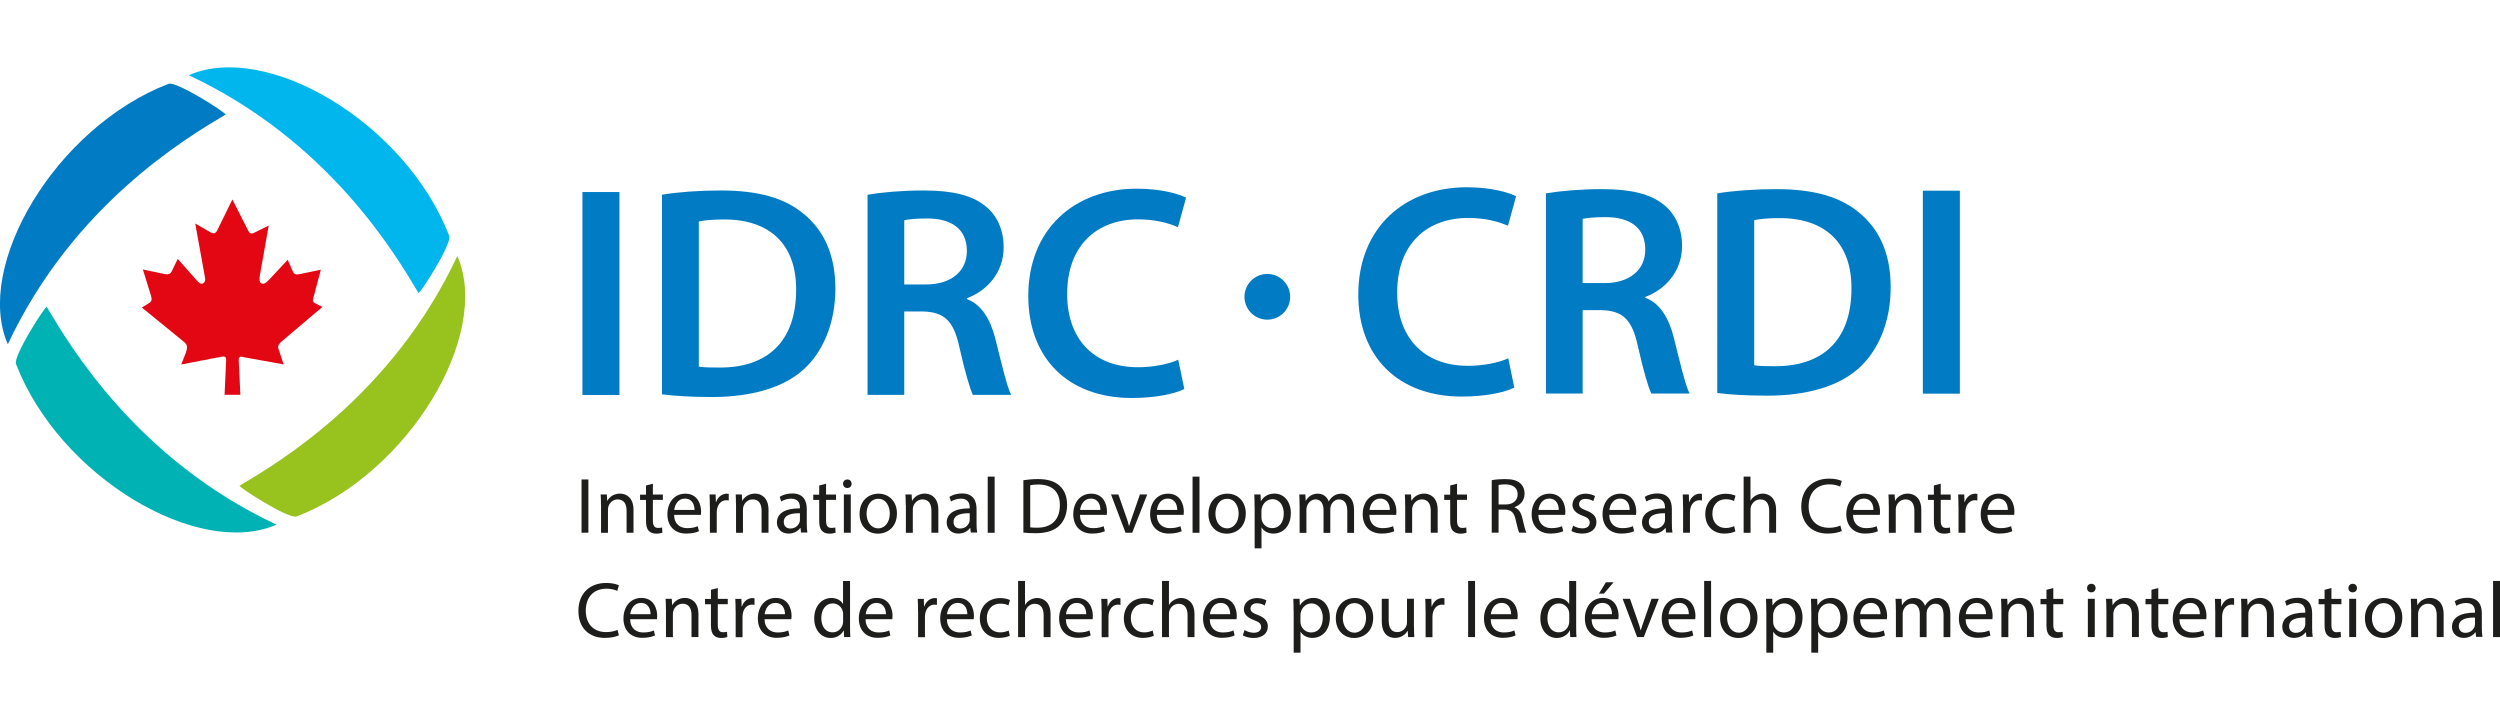 <?xml version="1.0" encoding="UTF-8"?><svg id="Layer_1" width="184" height="53" xmlns="http://www.w3.org/2000/svg" viewBox="0 0 335.75 78.61"><defs><style>.cls-1{fill:#00b6ed;}.cls-2{fill:#00b2b4;}.cls-3{fill:#007bc4;}.cls-4{fill:#98c21d;}.cls-5{fill:#e30613;}.cls-6{fill:#1d1d1b;}</style></defs><path class="cls-3" d="M83.19,16.74v27.26h-4.97V16.74h4.97Z"/><path class="cls-3" d="M88.89,17.1c2.18-.36,4.97-.57,7.93-.57,5.1,0,8.61,1.05,11.12,3.15,2.63,2.14,4.25,5.38,4.25,10.03s-1.66,8.49-4.25,10.84c-2.71,2.47-7.04,3.72-12.33,3.72-2.91,0-5.1-.16-6.71-.36V17.1Zm4.97,23.09c.69,.12,1.74,.12,2.75,.12,6.47,.04,10.31-3.52,10.31-10.43,.04-6.03-3.44-9.46-9.67-9.46-1.58,0-2.71,.12-3.4,.28v19.49Z"/><path class="cls-3" d="M116.51,17.1c1.86-.32,4.65-.57,7.52-.57,3.92,0,6.59,.65,8.41,2.18,1.5,1.25,2.35,3.15,2.35,5.46,0,3.52-2.39,5.9-4.93,6.83v.12c1.94,.73,3.11,2.63,3.8,5.26,.85,3.4,1.58,6.55,2.14,7.6h-5.14c-.4-.81-1.05-3.03-1.82-6.43-.77-3.56-2.06-4.69-4.89-4.77h-2.51v11.2h-4.93V17.1Zm4.93,12.05h2.95c3.36,0,5.46-1.78,5.46-4.49,0-2.99-2.1-4.37-5.34-4.37-1.58,0-2.59,.12-3.07,.24v8.61Z"/><path class="cls-3" d="M159.05,43.19c-1.17,.61-3.76,1.21-7.04,1.21-8.65,0-13.91-5.42-13.91-13.71,0-8.98,6.23-14.4,14.56-14.4,3.27,0,5.62,.69,6.63,1.21l-1.09,3.96c-1.29-.57-3.07-1.05-5.34-1.05-5.54,0-9.54,3.48-9.54,10.03,0,5.99,3.52,9.83,9.5,9.83,2.02,0,4.12-.4,5.42-1.01l.81,3.92Z"/><g><path class="cls-3" d="M203.37,43c-1.17,.61-3.76,1.21-7.04,1.21-8.65,0-13.91-5.42-13.91-13.71,0-8.98,6.23-14.4,14.56-14.4,3.28,0,5.62,.69,6.63,1.21l-1.09,3.96c-1.29-.57-3.07-1.05-5.34-1.05-5.54,0-9.54,3.48-9.54,10.03,0,5.99,3.52,9.83,9.5,9.83,2.02,0,4.12-.4,5.42-1.01l.81,3.92Z"/><path class="cls-3" d="M207.62,16.92c1.86-.32,4.65-.57,7.52-.57,3.92,0,6.59,.65,8.41,2.18,1.5,1.25,2.35,3.15,2.35,5.46,0,3.52-2.39,5.9-4.93,6.83v.12c1.94,.73,3.11,2.63,3.8,5.26,.85,3.4,1.58,6.55,2.14,7.6h-5.14c-.4-.81-1.05-3.03-1.82-6.43-.77-3.56-2.06-4.69-4.89-4.77h-2.51v11.2h-4.93V16.92Zm4.93,12.05h2.95c3.36,0,5.46-1.78,5.46-4.49,0-2.99-2.1-4.37-5.34-4.37-1.58,0-2.59,.12-3.07,.24v8.61Z"/><path class="cls-3" d="M230.62,16.92c2.18-.36,4.97-.57,7.93-.57,5.09,0,8.61,1.05,11.12,3.15,2.63,2.14,4.25,5.38,4.25,10.03s-1.66,8.49-4.25,10.84c-2.71,2.47-7.04,3.72-12.33,3.72-2.91,0-5.1-.16-6.71-.36V16.92Zm4.97,23.09c.69,.12,1.74,.12,2.75,.12,6.47,.04,10.31-3.52,10.31-10.43,.04-6.03-3.44-9.46-9.66-9.46-1.58,0-2.71,.12-3.4,.28v19.49Z"/><path class="cls-3" d="M263.21,16.56v27.26h-4.97V16.56h4.97Z"/></g><g><path class="cls-6" d="M79.02,55.34v7.15h-.92v-7.15h.92Z"/><path class="cls-6" d="M80.71,58.75c0-.53-.01-.97-.04-1.39h.83l.05,.85h.02c.25-.49,.85-.97,1.7-.97,.71,0,1.81,.42,1.81,2.19v3.07h-.93v-2.96c0-.83-.31-1.52-1.19-1.52-.62,0-1.09,.43-1.25,.95-.04,.12-.06,.28-.06,.44v3.09h-.93v-3.75Z"/><path class="cls-6" d="M87.68,55.89v1.48h1.34v.71h-1.34v2.77c0,.64,.18,1,.7,1,.24,0,.42-.03,.54-.06l.04,.7c-.18,.07-.47,.13-.83,.13-.44,0-.79-.14-1.01-.39-.26-.28-.36-.73-.36-1.34v-2.8h-.8v-.71h.8v-1.23l.91-.24Z"/><path class="cls-6" d="M90.53,60.1c.02,1.26,.83,1.78,1.76,1.78,.67,0,1.07-.12,1.42-.26l.16,.67c-.33,.15-.89,.32-1.71,.32-1.58,0-2.53-1.04-2.53-2.59s.91-2.77,2.41-2.77c1.68,0,2.12,1.48,2.12,2.42,0,.19-.02,.34-.03,.43h-3.61Zm2.74-.67c.01-.59-.24-1.52-1.29-1.52-.94,0-1.36,.87-1.43,1.52h2.73Z"/><path class="cls-6" d="M95.33,58.96c0-.6-.01-1.12-.04-1.6h.82l.03,1.01h.04c.23-.69,.8-1.12,1.42-1.12,.11,0,.18,.01,.27,.03v.88c-.1-.02-.19-.03-.32-.03-.66,0-1.12,.5-1.25,1.2-.02,.13-.04,.28-.04,.43v2.74h-.92v-3.53Z"/><path class="cls-6" d="M98.84,58.75c0-.53-.01-.97-.04-1.39h.83l.05,.85h.02c.25-.49,.85-.97,1.7-.97,.71,0,1.81,.42,1.81,2.19v3.07h-.93v-2.96c0-.83-.31-1.52-1.19-1.52-.62,0-1.09,.43-1.25,.95-.04,.12-.06,.28-.06,.44v3.09h-.93v-3.75Z"/><path class="cls-6" d="M107.58,62.5l-.07-.65h-.03c-.29,.4-.84,.76-1.57,.76-1.04,0-1.57-.73-1.57-1.48,0-1.24,1.1-1.92,3.09-1.91v-.11c0-.42-.12-1.19-1.17-1.19-.48,0-.98,.15-1.34,.38l-.21-.62c.42-.28,1.04-.46,1.69-.46,1.57,0,1.95,1.07,1.95,2.1v1.92c0,.45,.02,.88,.08,1.23h-.85Zm-.14-2.62c-1.02-.02-2.18,.16-2.18,1.16,0,.61,.4,.89,.88,.89,.67,0,1.09-.42,1.24-.86,.03-.1,.05-.2,.05-.3v-.89Z"/><path class="cls-6" d="M110.94,55.89v1.48h1.34v.71h-1.34v2.77c0,.64,.18,1,.7,1,.24,0,.42-.03,.54-.06l.04,.7c-.18,.07-.47,.13-.83,.13-.44,0-.79-.14-1.01-.39-.26-.28-.36-.73-.36-1.34v-2.8h-.8v-.71h.8v-1.23l.91-.24Z"/><path class="cls-6" d="M114.37,55.92c.01,.32-.22,.57-.59,.57-.33,0-.56-.25-.56-.57s.24-.58,.58-.58,.57,.25,.57,.58Zm-1.04,6.58v-5.14h.93v5.14h-.93Z"/><path class="cls-6" d="M120.46,59.89c0,1.9-1.32,2.73-2.56,2.73-1.39,0-2.46-1.02-2.46-2.64,0-1.72,1.13-2.73,2.55-2.73s2.47,1.07,2.47,2.64Zm-4.08,.05c0,1.13,.65,1.97,1.56,1.97s1.56-.84,1.56-2c0-.87-.44-1.97-1.54-1.97s-1.58,1.02-1.58,2Z"/><path class="cls-6" d="M121.64,58.75c0-.53-.01-.97-.04-1.39h.83l.05,.85h.02c.25-.49,.85-.97,1.7-.97,.71,0,1.82,.42,1.82,2.19v3.07h-.93v-2.96c0-.83-.31-1.52-1.19-1.52-.62,0-1.09,.43-1.25,.95-.04,.12-.06,.28-.06,.44v3.09h-.93v-3.75Z"/><path class="cls-6" d="M130.38,62.5l-.07-.65h-.03c-.29,.4-.84,.76-1.57,.76-1.04,0-1.57-.73-1.57-1.48,0-1.24,1.1-1.92,3.09-1.91v-.11c0-.42-.12-1.19-1.17-1.19-.48,0-.98,.15-1.34,.38l-.21-.62c.42-.28,1.04-.46,1.69-.46,1.57,0,1.95,1.07,1.95,2.1v1.92c0,.45,.02,.88,.08,1.23h-.85Zm-.14-2.62c-1.02-.02-2.18,.16-2.18,1.16,0,.61,.4,.89,.88,.89,.67,0,1.09-.42,1.24-.86,.03-.1,.05-.2,.05-.3v-.89Z"/><path class="cls-6" d="M132.65,54.96h.93v7.54h-.93v-7.54Z"/><path class="cls-6" d="M137.44,55.44c.56-.08,1.23-.15,1.96-.15,1.33,0,2.27,.31,2.9,.89,.64,.58,1.01,1.41,1.01,2.57s-.36,2.12-1.03,2.78c-.67,.67-1.77,1.03-3.16,1.03-.66,0-1.21-.03-1.68-.08v-7.04Zm.92,6.33c.23,.04,.57,.05,.93,.05,1.97,0,3.05-1.1,3.05-3.04,.01-1.69-.94-2.76-2.9-2.76-.48,0-.84,.04-1.08,.1v5.65Z"/><path class="cls-6" d="M145.04,60.1c.02,1.26,.83,1.78,1.76,1.78,.67,0,1.07-.12,1.42-.26l.16,.67c-.33,.15-.89,.32-1.71,.32-1.58,0-2.53-1.04-2.53-2.59s.91-2.77,2.41-2.77c1.68,0,2.12,1.48,2.12,2.42,0,.19-.02,.34-.03,.43h-3.61Zm2.74-.67c.01-.59-.24-1.52-1.29-1.52-.94,0-1.36,.87-1.43,1.52h2.73Z"/><path class="cls-6" d="M150.2,57.36l1.01,2.89c.17,.47,.31,.89,.41,1.32h.03c.12-.42,.27-.85,.44-1.32l1-2.89h.98l-2.02,5.14h-.89l-1.95-5.14h1Z"/><path class="cls-6" d="M155.36,60.1c.02,1.26,.83,1.78,1.76,1.78,.67,0,1.07-.12,1.42-.26l.16,.67c-.33,.15-.89,.32-1.71,.32-1.58,0-2.53-1.04-2.53-2.59s.91-2.77,2.41-2.77c1.68,0,2.12,1.48,2.12,2.42,0,.19-.02,.34-.03,.43h-3.61Zm2.74-.67c.01-.59-.24-1.52-1.29-1.52-.94,0-1.36,.87-1.43,1.52h2.73Z"/><path class="cls-6" d="M160.16,54.96h.93v7.54h-.93v-7.54Z"/><path class="cls-6" d="M167.31,59.89c0,1.9-1.32,2.73-2.56,2.73-1.39,0-2.46-1.02-2.46-2.64,0-1.72,1.13-2.73,2.55-2.73s2.47,1.07,2.47,2.64Zm-4.08,.05c0,1.13,.65,1.97,1.56,1.97s1.56-.84,1.56-2c0-.87-.44-1.97-1.54-1.97s-1.58,1.02-1.58,2Z"/><path class="cls-6" d="M168.49,59.04c0-.66-.02-1.19-.04-1.68h.84l.04,.88h.02c.38-.63,.99-1,1.83-1,1.24,0,2.18,1.05,2.18,2.61,0,1.85-1.13,2.76-2.34,2.76-.68,0-1.27-.3-1.58-.81h-.02v2.79h-.92v-5.56Zm.92,1.37c0,.14,.02,.27,.04,.38,.17,.65,.73,1.09,1.4,1.09,.99,0,1.56-.81,1.56-1.98,0-1.03-.54-1.91-1.53-1.91-.64,0-1.23,.46-1.41,1.16-.03,.12-.06,.25-.06,.38v.88Z"/><path class="cls-6" d="M174.53,58.75c0-.53-.01-.97-.04-1.39h.82l.04,.83h.03c.29-.49,.76-.94,1.61-.94,.7,0,1.23,.42,1.45,1.03h.02c.16-.29,.36-.51,.57-.67,.31-.23,.65-.36,1.13-.36,.68,0,1.69,.45,1.69,2.23v3.03h-.91v-2.91c0-.99-.36-1.58-1.11-1.58-.53,0-.94,.39-1.1,.85-.04,.13-.07,.3-.07,.47v3.17h-.91v-3.08c0-.82-.36-1.41-1.07-1.41-.58,0-1.01,.47-1.16,.93-.05,.14-.07,.3-.07,.46v3.1h-.91v-3.75Z"/><path class="cls-6" d="M183.91,60.1c.02,1.26,.83,1.78,1.76,1.78,.67,0,1.07-.12,1.42-.26l.16,.67c-.33,.15-.89,.32-1.71,.32-1.58,0-2.53-1.04-2.53-2.59s.91-2.77,2.41-2.77c1.68,0,2.12,1.48,2.12,2.42,0,.19-.02,.34-.03,.43h-3.61Zm2.74-.67c.01-.59-.24-1.52-1.29-1.52-.94,0-1.36,.87-1.43,1.52h2.73Z"/><path class="cls-6" d="M188.71,58.75c0-.53-.01-.97-.04-1.39h.83l.05,.85h.02c.25-.49,.85-.97,1.7-.97,.71,0,1.81,.42,1.81,2.19v3.07h-.93v-2.96c0-.83-.31-1.52-1.19-1.52-.61,0-1.09,.43-1.25,.95-.04,.12-.06,.28-.06,.44v3.09h-.93v-3.75Z"/><path class="cls-6" d="M195.68,55.89v1.48h1.34v.71h-1.34v2.77c0,.64,.18,1,.7,1,.24,0,.42-.03,.54-.06l.04,.7c-.18,.07-.47,.13-.83,.13-.44,0-.78-.14-1.01-.39-.27-.28-.36-.73-.36-1.34v-2.8h-.8v-.71h.8v-1.23l.91-.24Z"/><path class="cls-6" d="M200.35,55.44c.47-.1,1.14-.15,1.77-.15,.99,0,1.62,.18,2.07,.58,.36,.32,.56,.81,.56,1.36,0,.94-.59,1.57-1.35,1.83v.03c.55,.19,.88,.7,1.05,1.44,.23,1,.4,1.69,.55,1.96h-.96c-.12-.2-.28-.82-.48-1.71-.21-.99-.59-1.36-1.43-1.39h-.87v3.1h-.92v-7.06Zm.92,3.26h.94c.99,0,1.61-.54,1.61-1.36,0-.92-.67-1.33-1.65-1.34-.45,0-.76,.04-.91,.08v2.61Z"/><path class="cls-6" d="M206.6,60.1c.02,1.26,.83,1.78,1.76,1.78,.67,0,1.07-.12,1.42-.26l.16,.67c-.33,.15-.89,.32-1.71,.32-1.58,0-2.53-1.04-2.53-2.59s.91-2.77,2.41-2.77c1.68,0,2.12,1.48,2.12,2.42,0,.19-.02,.34-.03,.43h-3.61Zm2.74-.67c.01-.59-.24-1.52-1.29-1.52-.94,0-1.36,.87-1.43,1.52h2.73Z"/><path class="cls-6" d="M211.27,61.54c.28,.18,.76,.37,1.23,.37,.68,0,1-.34,1-.76,0-.45-.27-.69-.96-.94-.92-.33-1.36-.84-1.36-1.45,0-.83,.67-1.51,1.77-1.51,.52,0,.98,.15,1.26,.32l-.23,.68c-.2-.13-.57-.3-1.05-.3-.55,0-.86,.32-.86,.7,0,.42,.31,.62,.98,.87,.89,.34,1.35,.79,1.35,1.55,0,.9-.7,1.54-1.92,1.54-.56,0-1.08-.14-1.44-.35l.23-.71Z"/><path class="cls-6" d="M216.12,60.1c.02,1.26,.83,1.78,1.76,1.78,.67,0,1.07-.12,1.42-.26l.16,.67c-.33,.15-.89,.32-1.71,.32-1.58,0-2.53-1.04-2.53-2.59s.91-2.77,2.41-2.77c1.68,0,2.12,1.48,2.12,2.42,0,.19-.02,.34-.03,.43h-3.61Zm2.74-.67c.01-.59-.24-1.52-1.29-1.52-.94,0-1.36,.87-1.43,1.52h2.73Z"/><path class="cls-6" d="M223.76,62.5l-.07-.65h-.03c-.29,.4-.84,.76-1.57,.76-1.04,0-1.57-.73-1.57-1.48,0-1.24,1.1-1.92,3.09-1.91v-.11c0-.42-.12-1.19-1.17-1.19-.48,0-.98,.15-1.34,.38l-.21-.62c.42-.28,1.04-.46,1.69-.46,1.57,0,1.95,1.07,1.95,2.1v1.92c0,.45,.02,.88,.08,1.23h-.85Zm-.14-2.62c-1.02-.02-2.18,.16-2.18,1.16,0,.61,.4,.89,.88,.89,.67,0,1.09-.42,1.24-.86,.03-.1,.05-.2,.05-.3v-.89Z"/><path class="cls-6" d="M226.03,58.96c0-.6-.01-1.12-.04-1.6h.82l.03,1.01h.04c.23-.69,.8-1.12,1.42-1.12,.11,0,.18,.01,.27,.03v.88c-.1-.02-.19-.03-.32-.03-.66,0-1.13,.5-1.25,1.2-.02,.13-.04,.28-.04,.43v2.74h-.92v-3.53Z"/><path class="cls-6" d="M233.06,62.31c-.24,.13-.79,.3-1.48,.3-1.55,0-2.56-1.05-2.56-2.62s1.08-2.73,2.76-2.73c.55,0,1.04,.14,1.3,.26l-.21,.72c-.22-.13-.57-.24-1.08-.24-1.18,0-1.82,.87-1.82,1.94,0,1.19,.76,1.92,1.78,1.92,.53,0,.88-.14,1.15-.25l.16,.7Z"/><path class="cls-6" d="M234.16,54.96h.93v3.21h.02c.15-.27,.38-.5,.67-.66,.28-.16,.61-.27,.96-.27,.69,0,1.79,.42,1.79,2.2v3.06h-.93v-2.95c0-.83-.31-1.53-1.19-1.53-.61,0-1.08,.42-1.25,.93-.05,.13-.06,.26-.06,.45v3.1h-.93v-7.54Z"/><path class="cls-6" d="M247.33,62.27c-.34,.17-1.02,.34-1.89,.34-2.02,0-3.53-1.27-3.53-3.62s1.52-3.76,3.74-3.76c.89,0,1.45,.19,1.7,.32l-.22,.75c-.35-.17-.85-.3-1.44-.3-1.68,0-2.79,1.07-2.79,2.95,0,1.75,1.01,2.88,2.75,2.88,.56,0,1.13-.12,1.51-.3l.19,.73Z"/><path class="cls-6" d="M248.86,60.1c.02,1.26,.83,1.78,1.76,1.78,.67,0,1.07-.12,1.42-.26l.16,.67c-.33,.15-.89,.32-1.71,.32-1.58,0-2.53-1.04-2.53-2.59s.91-2.77,2.41-2.77c1.68,0,2.12,1.48,2.12,2.42,0,.19-.02,.34-.03,.43h-3.61Zm2.74-.67c.01-.59-.24-1.52-1.29-1.52-.94,0-1.36,.87-1.43,1.52h2.73Z"/><path class="cls-6" d="M253.66,58.75c0-.53-.01-.97-.04-1.39h.83l.05,.85h.02c.25-.49,.85-.97,1.7-.97,.71,0,1.81,.42,1.81,2.19v3.07h-.93v-2.96c0-.83-.31-1.52-1.19-1.52-.61,0-1.09,.43-1.25,.95-.04,.12-.06,.28-.06,.44v3.09h-.93v-3.75Z"/><path class="cls-6" d="M260.64,55.89v1.48h1.34v.71h-1.34v2.77c0,.64,.18,1,.7,1,.24,0,.42-.03,.54-.06l.04,.7c-.18,.07-.47,.13-.83,.13-.44,0-.78-.14-1.01-.39-.27-.28-.36-.73-.36-1.34v-2.8h-.8v-.71h.8v-1.23l.91-.24Z"/><path class="cls-6" d="M263.02,58.96c0-.6-.01-1.12-.04-1.6h.82l.03,1.01h.04c.23-.69,.8-1.12,1.42-1.12,.11,0,.18,.01,.27,.03v.88c-.1-.02-.19-.03-.32-.03-.66,0-1.13,.5-1.25,1.2-.02,.13-.04,.28-.04,.43v2.74h-.92v-3.53Z"/><path class="cls-6" d="M266.91,60.1c.02,1.26,.83,1.78,1.76,1.78,.67,0,1.07-.12,1.42-.26l.16,.67c-.33,.15-.89,.32-1.71,.32-1.58,0-2.53-1.04-2.53-2.59s.91-2.77,2.41-2.77c1.68,0,2.12,1.48,2.12,2.42,0,.19-.02,.34-.03,.43h-3.61Zm2.74-.67c.01-.59-.24-1.52-1.29-1.52-.94,0-1.36,.87-1.43,1.52h2.73Z"/><path class="cls-6" d="M83.1,76.28c-.34,.17-1.02,.34-1.89,.34-2.02,0-3.53-1.27-3.53-3.62s1.52-3.76,3.74-3.76c.89,0,1.45,.19,1.7,.32l-.22,.75c-.35-.17-.85-.3-1.44-.3-1.68,0-2.79,1.07-2.79,2.95,0,1.75,1.01,2.88,2.75,2.88,.56,0,1.14-.12,1.51-.3l.19,.73Z"/><path class="cls-6" d="M84.63,74.11c.02,1.26,.83,1.78,1.76,1.78,.67,0,1.07-.12,1.42-.27l.16,.67c-.33,.15-.89,.32-1.71,.32-1.58,0-2.53-1.04-2.53-2.59s.91-2.77,2.41-2.77c1.68,0,2.12,1.48,2.12,2.42,0,.19-.02,.34-.03,.44h-3.61Zm2.74-.67c.01-.59-.24-1.52-1.3-1.52-.94,0-1.36,.87-1.43,1.52h2.73Z"/><path class="cls-6" d="M89.43,72.76c0-.53-.01-.97-.04-1.39h.83l.05,.85h.02c.25-.49,.85-.97,1.7-.97,.71,0,1.81,.42,1.81,2.19v3.07h-.93v-2.96c0-.83-.31-1.52-1.19-1.52-.62,0-1.09,.44-1.25,.96-.04,.12-.06,.28-.06,.44v3.09h-.93v-3.75Z"/><path class="cls-6" d="M96.4,69.9v1.48h1.34v.71h-1.34v2.77c0,.64,.18,1,.7,1,.24,0,.42-.03,.54-.06l.04,.7c-.18,.07-.47,.13-.83,.13-.44,0-.79-.14-1.01-.39-.26-.28-.36-.73-.36-1.34v-2.8h-.8v-.71h.8v-1.23l.91-.24Z"/><path class="cls-6" d="M98.79,72.98c0-.61-.01-1.12-.04-1.6h.82l.03,1.01h.04c.23-.69,.8-1.12,1.42-1.12,.11,0,.18,.01,.27,.03v.88c-.1-.02-.19-.03-.32-.03-.66,0-1.13,.5-1.25,1.2-.02,.13-.04,.28-.04,.44v2.74h-.92v-3.53Z"/><path class="cls-6" d="M102.68,74.11c.02,1.26,.83,1.78,1.76,1.78,.67,0,1.07-.12,1.42-.27l.16,.67c-.33,.15-.89,.32-1.71,.32-1.58,0-2.53-1.04-2.53-2.59s.91-2.77,2.41-2.77c1.68,0,2.12,1.48,2.12,2.42,0,.19-.02,.34-.03,.44h-3.61Zm2.74-.67c.01-.59-.24-1.52-1.3-1.52-.94,0-1.36,.87-1.43,1.52h2.73Z"/><path class="cls-6" d="M114.16,68.97v6.21c0,.46,.01,.98,.04,1.33h-.84l-.04-.89h-.02c-.29,.57-.91,1.01-1.75,1.01-1.24,0-2.2-1.05-2.2-2.61-.01-1.71,1.05-2.76,2.3-2.76,.79,0,1.32,.37,1.55,.79h.02v-3.07h.93Zm-.93,4.49c0-.12-.01-.28-.04-.39-.14-.59-.65-1.08-1.35-1.08-.97,0-1.54,.85-1.54,1.98,0,1.04,.51,1.9,1.52,1.9,.63,0,1.2-.41,1.37-1.11,.03-.13,.04-.25,.04-.4v-.89Z"/><path class="cls-6" d="M116.24,74.11c.02,1.26,.83,1.78,1.76,1.78,.67,0,1.07-.12,1.42-.27l.16,.67c-.33,.15-.89,.32-1.71,.32-1.58,0-2.53-1.04-2.53-2.59s.91-2.77,2.41-2.77c1.68,0,2.12,1.48,2.12,2.42,0,.19-.02,.34-.03,.44h-3.61Zm2.74-.67c.01-.59-.24-1.52-1.29-1.52-.94,0-1.36,.87-1.43,1.52h2.73Z"/><path class="cls-6" d="M123.29,72.98c0-.61-.01-1.12-.04-1.6h.82l.03,1.01h.04c.23-.69,.8-1.12,1.42-1.12,.11,0,.18,.01,.27,.03v.88c-.1-.02-.19-.03-.32-.03-.66,0-1.12,.5-1.25,1.2-.02,.13-.04,.28-.04,.44v2.74h-.92v-3.53Z"/><path class="cls-6" d="M127.17,74.11c.02,1.26,.83,1.78,1.76,1.78,.67,0,1.07-.12,1.42-.27l.16,.67c-.33,.15-.89,.32-1.71,.32-1.58,0-2.53-1.04-2.53-2.59s.91-2.77,2.41-2.77c1.68,0,2.12,1.48,2.12,2.42,0,.19-.02,.34-.03,.44h-3.61Zm2.74-.67c.01-.59-.24-1.52-1.3-1.52-.94,0-1.36,.87-1.43,1.52h2.73Z"/><path class="cls-6" d="M135.63,76.32c-.24,.13-.79,.3-1.48,.3-1.55,0-2.56-1.05-2.56-2.62s1.08-2.73,2.76-2.73c.55,0,1.04,.14,1.29,.27l-.21,.72c-.22-.13-.57-.24-1.08-.24-1.18,0-1.82,.87-1.82,1.94,0,1.19,.76,1.92,1.78,1.92,.53,0,.88-.14,1.15-.25l.16,.7Z"/><path class="cls-6" d="M136.73,68.97h.93v3.21h.02c.15-.27,.38-.5,.67-.66,.28-.16,.6-.26,.95-.26,.69,0,1.79,.42,1.79,2.2v3.06h-.93v-2.95c0-.83-.31-1.53-1.19-1.53-.61,0-1.08,.42-1.25,.93-.05,.13-.06,.27-.06,.45v3.1h-.93v-7.54Z"/><path class="cls-6" d="M143.14,74.11c.02,1.26,.83,1.78,1.76,1.78,.67,0,1.07-.12,1.42-.27l.16,.67c-.33,.15-.89,.32-1.71,.32-1.58,0-2.53-1.04-2.53-2.59s.91-2.77,2.41-2.77c1.68,0,2.12,1.48,2.12,2.42,0,.19-.02,.34-.03,.44h-3.61Zm2.74-.67c.01-.59-.24-1.52-1.29-1.52-.94,0-1.36,.87-1.43,1.52h2.73Z"/><path class="cls-6" d="M147.94,72.98c0-.61-.01-1.12-.04-1.6h.82l.03,1.01h.04c.23-.69,.8-1.12,1.42-1.12,.11,0,.18,.01,.27,.03v.88c-.1-.02-.19-.03-.32-.03-.66,0-1.12,.5-1.25,1.2-.02,.13-.04,.28-.04,.44v2.74h-.92v-3.53Z"/><path class="cls-6" d="M154.97,76.32c-.24,.13-.79,.3-1.48,.3-1.55,0-2.56-1.05-2.56-2.62s1.08-2.73,2.76-2.73c.55,0,1.04,.14,1.29,.27l-.21,.72c-.22-.13-.57-.24-1.08-.24-1.18,0-1.82,.87-1.82,1.94,0,1.19,.76,1.92,1.78,1.92,.53,0,.88-.14,1.15-.25l.16,.7Z"/><path class="cls-6" d="M156.06,68.97h.93v3.21h.02c.15-.27,.38-.5,.67-.66,.28-.16,.6-.26,.95-.26,.69,0,1.79,.42,1.79,2.2v3.06h-.93v-2.95c0-.83-.31-1.53-1.19-1.53-.61,0-1.08,.42-1.25,.93-.05,.13-.06,.27-.06,.45v3.1h-.93v-7.54Z"/><path class="cls-6" d="M162.47,74.11c.02,1.26,.83,1.78,1.76,1.78,.67,0,1.07-.12,1.42-.27l.16,.67c-.33,.15-.89,.32-1.71,.32-1.58,0-2.53-1.04-2.53-2.59s.91-2.77,2.41-2.77c1.68,0,2.12,1.48,2.12,2.42,0,.19-.02,.34-.03,.44h-3.61Zm2.74-.67c.01-.59-.24-1.52-1.29-1.52-.94,0-1.36,.87-1.43,1.52h2.73Z"/><path class="cls-6" d="M167.14,75.56c.28,.18,.76,.37,1.23,.37,.68,0,1-.34,1-.76,0-.45-.27-.69-.96-.94-.92-.33-1.36-.84-1.36-1.45,0-.83,.67-1.51,1.77-1.51,.52,0,.98,.15,1.26,.32l-.23,.68c-.2-.13-.57-.3-1.05-.3-.55,0-.86,.32-.86,.7,0,.42,.31,.62,.98,.87,.89,.34,1.35,.79,1.35,1.55,0,.9-.7,1.54-1.92,1.54-.56,0-1.08-.14-1.44-.35l.23-.71Z"/><path class="cls-6" d="M173.73,73.05c0-.66-.02-1.19-.04-1.68h.84l.04,.88h.02c.38-.63,.99-1,1.83-1,1.24,0,2.18,1.05,2.18,2.61,0,1.85-1.13,2.76-2.34,2.76-.68,0-1.27-.3-1.58-.81h-.02v2.79h-.92v-5.56Zm.92,1.37c0,.14,.02,.27,.04,.38,.17,.65,.73,1.09,1.4,1.09,.99,0,1.56-.81,1.56-1.99,0-1.03-.54-1.91-1.53-1.91-.64,0-1.23,.46-1.41,1.16-.03,.12-.06,.25-.06,.38v.88Z"/><path class="cls-6" d="M184.42,73.9c0,1.9-1.32,2.73-2.56,2.73-1.39,0-2.46-1.02-2.46-2.64,0-1.72,1.13-2.73,2.55-2.73s2.47,1.07,2.47,2.64Zm-4.08,.05c0,1.13,.65,1.97,1.56,1.97s1.56-.84,1.56-2c0-.87-.43-1.97-1.54-1.97s-1.58,1.02-1.58,2Z"/><path class="cls-6" d="M189.9,75.11c0,.53,.01,1,.04,1.4h-.83l-.05-.84h-.02c-.24,.41-.78,.95-1.7,.95-.81,0-1.77-.45-1.77-2.25v-3h.93v2.84c0,.98,.3,1.63,1.15,1.63,.63,0,1.06-.43,1.23-.85,.05-.14,.08-.31,.08-.48v-3.15h.93v3.74Z"/><path class="cls-6" d="M191.45,72.98c0-.61-.01-1.12-.04-1.6h.82l.03,1.01h.04c.23-.69,.8-1.12,1.42-1.12,.11,0,.18,.01,.27,.03v.88c-.1-.02-.19-.03-.32-.03-.66,0-1.13,.5-1.25,1.2-.02,.13-.04,.28-.04,.44v2.74h-.92v-3.53Z"/><path class="cls-6" d="M197.17,68.97h.93v7.54h-.93v-7.54Z"/><path class="cls-6" d="M200.2,74.11c.02,1.26,.83,1.78,1.76,1.78,.67,0,1.07-.12,1.42-.27l.16,.67c-.33,.15-.89,.32-1.71,.32-1.58,0-2.53-1.04-2.53-2.59s.91-2.77,2.41-2.77c1.68,0,2.12,1.48,2.12,2.42,0,.19-.02,.34-.03,.44h-3.61Zm2.74-.67c.01-.59-.24-1.52-1.29-1.52-.94,0-1.36,.87-1.43,1.52h2.73Z"/><path class="cls-6" d="M211.68,68.97v6.21c0,.46,.01,.98,.04,1.33h-.84l-.04-.89h-.02c-.29,.57-.91,1.01-1.75,1.01-1.24,0-2.2-1.05-2.2-2.61-.01-1.71,1.05-2.76,2.3-2.76,.79,0,1.32,.37,1.55,.79h.02v-3.07h.93Zm-.93,4.49c0-.12-.01-.28-.04-.39-.14-.59-.65-1.08-1.35-1.08-.97,0-1.54,.85-1.54,1.98,0,1.04,.51,1.9,1.52,1.9,.63,0,1.2-.41,1.37-1.11,.03-.13,.04-.25,.04-.4v-.89Z"/><path class="cls-6" d="M213.75,74.11c.02,1.26,.83,1.78,1.76,1.78,.67,0,1.07-.12,1.42-.27l.16,.67c-.33,.15-.89,.32-1.71,.32-1.58,0-2.53-1.04-2.53-2.59s.91-2.77,2.41-2.77c1.68,0,2.12,1.48,2.12,2.42,0,.19-.02,.34-.03,.44h-3.61Zm2.74-.67c.01-.59-.24-1.52-1.29-1.52-.94,0-1.36,.87-1.43,1.52h2.73Zm.22-4.29l-1.3,1.52h-.67l.93-1.52h1.03Z"/><path class="cls-6" d="M218.91,71.37l1.01,2.89c.17,.47,.31,.89,.41,1.32h.03c.12-.42,.27-.85,.44-1.32l1-2.89h.98l-2.02,5.14h-.89l-1.95-5.14h1Z"/><path class="cls-6" d="M224.07,74.11c.02,1.26,.83,1.78,1.76,1.78,.67,0,1.07-.12,1.42-.27l.16,.67c-.33,.15-.89,.32-1.71,.32-1.58,0-2.53-1.04-2.53-2.59s.91-2.77,2.41-2.77c1.68,0,2.12,1.48,2.12,2.42,0,.19-.02,.34-.03,.44h-3.61Zm2.74-.67c.01-.59-.24-1.52-1.29-1.52-.94,0-1.36,.87-1.43,1.52h2.73Z"/><path class="cls-6" d="M228.87,68.97h.93v7.54h-.93v-7.54Z"/><path class="cls-6" d="M236.03,73.9c0,1.9-1.32,2.73-2.56,2.73-1.39,0-2.46-1.02-2.46-2.64,0-1.72,1.13-2.73,2.55-2.73s2.47,1.07,2.47,2.64Zm-4.08,.05c0,1.13,.65,1.97,1.56,1.97s1.56-.84,1.56-2c0-.87-.43-1.97-1.54-1.97s-1.58,1.02-1.58,2Z"/><path class="cls-6" d="M237.21,73.05c0-.66-.02-1.19-.04-1.68h.84l.04,.88h.02c.38-.63,.99-1,1.83-1,1.24,0,2.18,1.05,2.18,2.61,0,1.85-1.13,2.76-2.34,2.76-.68,0-1.27-.3-1.58-.81h-.02v2.79h-.92v-5.56Zm.92,1.37c0,.14,.02,.27,.04,.38,.17,.65,.73,1.09,1.4,1.09,.99,0,1.56-.81,1.56-1.99,0-1.03-.54-1.91-1.53-1.91-.64,0-1.23,.46-1.41,1.16-.03,.12-.06,.25-.06,.38v.88Z"/><path class="cls-6" d="M243.25,73.05c0-.66-.02-1.19-.04-1.68h.84l.04,.88h.02c.38-.63,.99-1,1.83-1,1.24,0,2.18,1.05,2.18,2.61,0,1.85-1.13,2.76-2.34,2.76-.68,0-1.27-.3-1.58-.81h-.02v2.79h-.92v-5.56Zm.92,1.37c0,.14,.02,.27,.04,.38,.17,.65,.73,1.09,1.4,1.09,.99,0,1.56-.81,1.56-1.99,0-1.03-.54-1.91-1.53-1.91-.64,0-1.23,.46-1.41,1.16-.03,.12-.06,.25-.06,.38v.88Z"/><path class="cls-6" d="M249.81,74.11c.02,1.26,.83,1.78,1.76,1.78,.67,0,1.07-.12,1.42-.27l.16,.67c-.33,.15-.89,.32-1.71,.32-1.58,0-2.53-1.04-2.53-2.59s.91-2.77,2.41-2.77c1.68,0,2.12,1.48,2.12,2.42,0,.19-.02,.34-.03,.44h-3.61Zm2.74-.67c0-.59-.25-1.52-1.3-1.52-.94,0-1.36,.87-1.43,1.52h2.73Z"/><path class="cls-6" d="M254.61,72.76c0-.53-.01-.97-.04-1.39h.82l.04,.83h.03c.29-.49,.76-.94,1.61-.94,.7,0,1.23,.42,1.45,1.03h.02c.16-.29,.36-.51,.57-.67,.31-.23,.65-.36,1.13-.36,.68,0,1.69,.45,1.69,2.23v3.03h-.91v-2.91c0-.99-.36-1.58-1.11-1.58-.53,0-.94,.39-1.1,.85-.04,.13-.07,.3-.07,.47v3.17h-.91v-3.08c0-.82-.36-1.41-1.07-1.41-.58,0-1.01,.47-1.16,.93-.05,.14-.07,.3-.07,.46v3.1h-.91v-3.75Z"/><path class="cls-6" d="M263.98,74.11c.02,1.26,.83,1.78,1.76,1.78,.67,0,1.07-.12,1.42-.27l.16,.67c-.33,.15-.89,.32-1.71,.32-1.58,0-2.53-1.04-2.53-2.59s.91-2.77,2.41-2.77c1.68,0,2.12,1.48,2.12,2.42,0,.19-.02,.34-.03,.44h-3.61Zm2.74-.67c.01-.59-.24-1.52-1.29-1.52-.94,0-1.36,.87-1.43,1.52h2.73Z"/><path class="cls-6" d="M268.78,72.76c0-.53-.01-.97-.04-1.39h.83l.05,.85h.02c.25-.49,.85-.97,1.7-.97,.71,0,1.81,.42,1.81,2.19v3.07h-.93v-2.96c0-.83-.31-1.52-1.19-1.52-.61,0-1.09,.44-1.25,.96-.04,.12-.06,.28-.06,.44v3.09h-.93v-3.75Z"/><path class="cls-6" d="M275.76,69.9v1.48h1.34v.71h-1.34v2.77c0,.64,.18,1,.7,1,.24,0,.42-.03,.54-.06l.04,.7c-.18,.07-.47,.13-.83,.13-.44,0-.78-.14-1.01-.39-.27-.28-.36-.73-.36-1.34v-2.8h-.8v-.71h.8v-1.23l.91-.24Z"/><path class="cls-6" d="M281.44,69.93c0,.32-.22,.57-.59,.57-.33,0-.56-.25-.56-.57s.24-.58,.58-.58,.57,.25,.57,.58Zm-1.04,6.58v-5.14h.93v5.14h-.93Z"/><path class="cls-6" d="M282.88,72.76c0-.53-.01-.97-.04-1.39h.83l.05,.85h.02c.25-.49,.85-.97,1.7-.97,.71,0,1.81,.42,1.81,2.19v3.07h-.93v-2.96c0-.83-.31-1.52-1.19-1.52-.61,0-1.09,.44-1.25,.96-.04,.12-.06,.28-.06,.44v3.09h-.93v-3.75Z"/><path class="cls-6" d="M289.86,69.9v1.48h1.34v.71h-1.34v2.77c0,.64,.18,1,.7,1,.24,0,.42-.03,.54-.06l.04,.7c-.18,.07-.47,.13-.83,.13-.44,0-.78-.14-1.01-.39-.27-.28-.36-.73-.36-1.34v-2.8h-.8v-.71h.8v-1.23l.91-.24Z"/><path class="cls-6" d="M292.7,74.11c.02,1.26,.83,1.78,1.76,1.78,.67,0,1.07-.12,1.42-.27l.16,.67c-.33,.15-.89,.32-1.71,.32-1.58,0-2.53-1.04-2.53-2.59s.91-2.77,2.41-2.77c1.68,0,2.12,1.48,2.12,2.42,0,.19-.02,.34-.03,.44h-3.61Zm2.74-.67c0-.59-.25-1.52-1.3-1.52-.94,0-1.36,.87-1.43,1.52h2.73Z"/><path class="cls-6" d="M297.5,72.98c0-.61-.01-1.12-.04-1.6h.82l.03,1.01h.04c.23-.69,.8-1.12,1.42-1.12,.11,0,.18,.01,.27,.03v.88c-.1-.02-.19-.03-.32-.03-.66,0-1.13,.5-1.25,1.2-.02,.13-.04,.28-.04,.44v2.74h-.92v-3.53Z"/><path class="cls-6" d="M301.01,72.76c0-.53-.01-.97-.04-1.39h.83l.05,.85h.02c.25-.49,.85-.97,1.7-.97,.71,0,1.81,.42,1.81,2.19v3.07h-.93v-2.96c0-.83-.31-1.52-1.19-1.52-.61,0-1.09,.44-1.25,.96-.04,.12-.06,.28-.06,.44v3.09h-.93v-3.75Z"/><path class="cls-6" d="M309.75,76.51l-.07-.65h-.03c-.29,.4-.84,.76-1.57,.76-1.04,0-1.57-.73-1.57-1.48,0-1.24,1.1-1.92,3.09-1.91v-.11c0-.42-.12-1.19-1.17-1.19-.48,0-.98,.15-1.34,.38l-.21-.62c.42-.28,1.04-.46,1.69-.46,1.57,0,1.95,1.07,1.95,2.1v1.92c0,.45,.02,.88,.08,1.23h-.85Zm-.14-2.62c-1.02-.02-2.18,.16-2.18,1.16,0,.6,.4,.89,.88,.89,.67,0,1.09-.42,1.24-.86,.03-.1,.05-.2,.05-.3v-.89Z"/><path class="cls-6" d="M313.11,69.9v1.48h1.34v.71h-1.34v2.77c0,.64,.18,1,.7,1,.25,0,.42-.03,.54-.06l.04,.7c-.18,.07-.47,.13-.83,.13-.44,0-.79-.14-1.01-.39-.27-.28-.36-.73-.36-1.34v-2.8h-.8v-.71h.8v-1.23l.91-.24Z"/><path class="cls-6" d="M316.54,69.93c.01,.32-.22,.57-.59,.57-.33,0-.56-.25-.56-.57s.24-.58,.58-.58,.57,.25,.57,.58Zm-1.04,6.58v-5.14h.93v5.14h-.93Z"/><path class="cls-6" d="M322.63,73.9c0,1.9-1.32,2.73-2.56,2.73-1.39,0-2.46-1.02-2.46-2.64,0-1.72,1.13-2.73,2.55-2.73s2.47,1.07,2.47,2.64Zm-4.08,.05c0,1.13,.65,1.97,1.56,1.97s1.56-.84,1.56-2c0-.87-.44-1.97-1.54-1.97s-1.58,1.02-1.58,2Z"/><path class="cls-6" d="M323.81,72.76c0-.53-.01-.97-.04-1.39h.83l.05,.85h.02c.25-.49,.85-.97,1.7-.97,.71,0,1.81,.42,1.81,2.19v3.07h-.93v-2.96c0-.83-.31-1.52-1.19-1.52-.61,0-1.09,.44-1.25,.96-.04,.12-.06,.28-.06,.44v3.09h-.93v-3.75Z"/><path class="cls-6" d="M332.54,76.51l-.07-.65h-.03c-.29,.4-.84,.76-1.57,.76-1.04,0-1.57-.73-1.57-1.48,0-1.24,1.1-1.92,3.09-1.91v-.11c0-.42-.12-1.19-1.17-1.19-.48,0-.98,.15-1.34,.38l-.21-.62c.42-.28,1.04-.46,1.69-.46,1.57,0,1.95,1.07,1.95,2.1v1.92c0,.45,.02,.88,.08,1.23h-.85Zm-.14-2.62c-1.02-.02-2.18,.16-2.18,1.16,0,.6,.4,.89,.88,.89,.67,0,1.09-.42,1.24-.86,.03-.1,.05-.2,.05-.3v-.89Z"/><path class="cls-6" d="M334.82,68.97h.93v7.54h-.93v-7.54Z"/></g><circle class="cls-3" cx="170.2" cy="30.81" r="3.07"/><g><path class="cls-3" d="M1.05,37.18C-3.54,26.71,7.45,8.06,22.63,2.21c1.06-.41,7.89,3.99,7.66,4.13-5.33,3.17-20.48,12.15-29.24,30.85Z"/><path class="cls-5" d="M29.06,22.12l2.15-4.38,2.14,4.22c.27,.45,.48,.41,.91,.19l1.83-.91-1.19,6.69c-.25,1.16,.41,1.49,1.12,.71l2.62-2.8,.69,1.58c.23,.48,.59,.41,1.05,.32l2.71-.57-.91,3.42-.02,.07c-.11,.45-.32,.82,.18,1.03l.96,.48-5.57,4.72c-.57,.59-.37,.76-.16,1.42l.52,1.58-5.2-.94c-.64-.16-.81-.16-.83,.36l.22,4.66h-2.12l.21-4.64c0-.59-.17-.57-1.22-.36l-4.81,.93,.62-1.58c.21-.61,.27-1.02-.21-1.42l-5.7-4.65,1.05-.64c.3-.23,.32-.48,.16-1l-1.07-3.47,2.75,.58c.76,.18,.98,0,1.17-.43l.76-1.57,2.71,3.06c.48,.57,1.16,.2,.94-.62l-1.3-7.19,2.01,1.16c.32,.2,.66,.25,.85-.12"/><path class="cls-1" d="M25.36,1.05c10.47-4.59,29.12,6.4,34.97,21.58,.41,1.06-3.99,7.89-4.13,7.66-3.17-5.33-12.15-20.48-30.85-29.24Z"/><path class="cls-4" d="M61.42,25.34c4.59,10.47-6.4,29.12-21.58,34.97-1.06,.41-7.89-3.99-7.66-4.13,5.33-3.17,20.48-12.15,29.24-30.85Z"/><path class="cls-2" d="M37.12,61.41c-10.47,4.59-29.12-6.4-34.97-21.58-.41-1.06,3.99-7.89,4.13-7.66,3.17,5.33,12.15,20.48,30.85,29.24Z"/></g></svg>